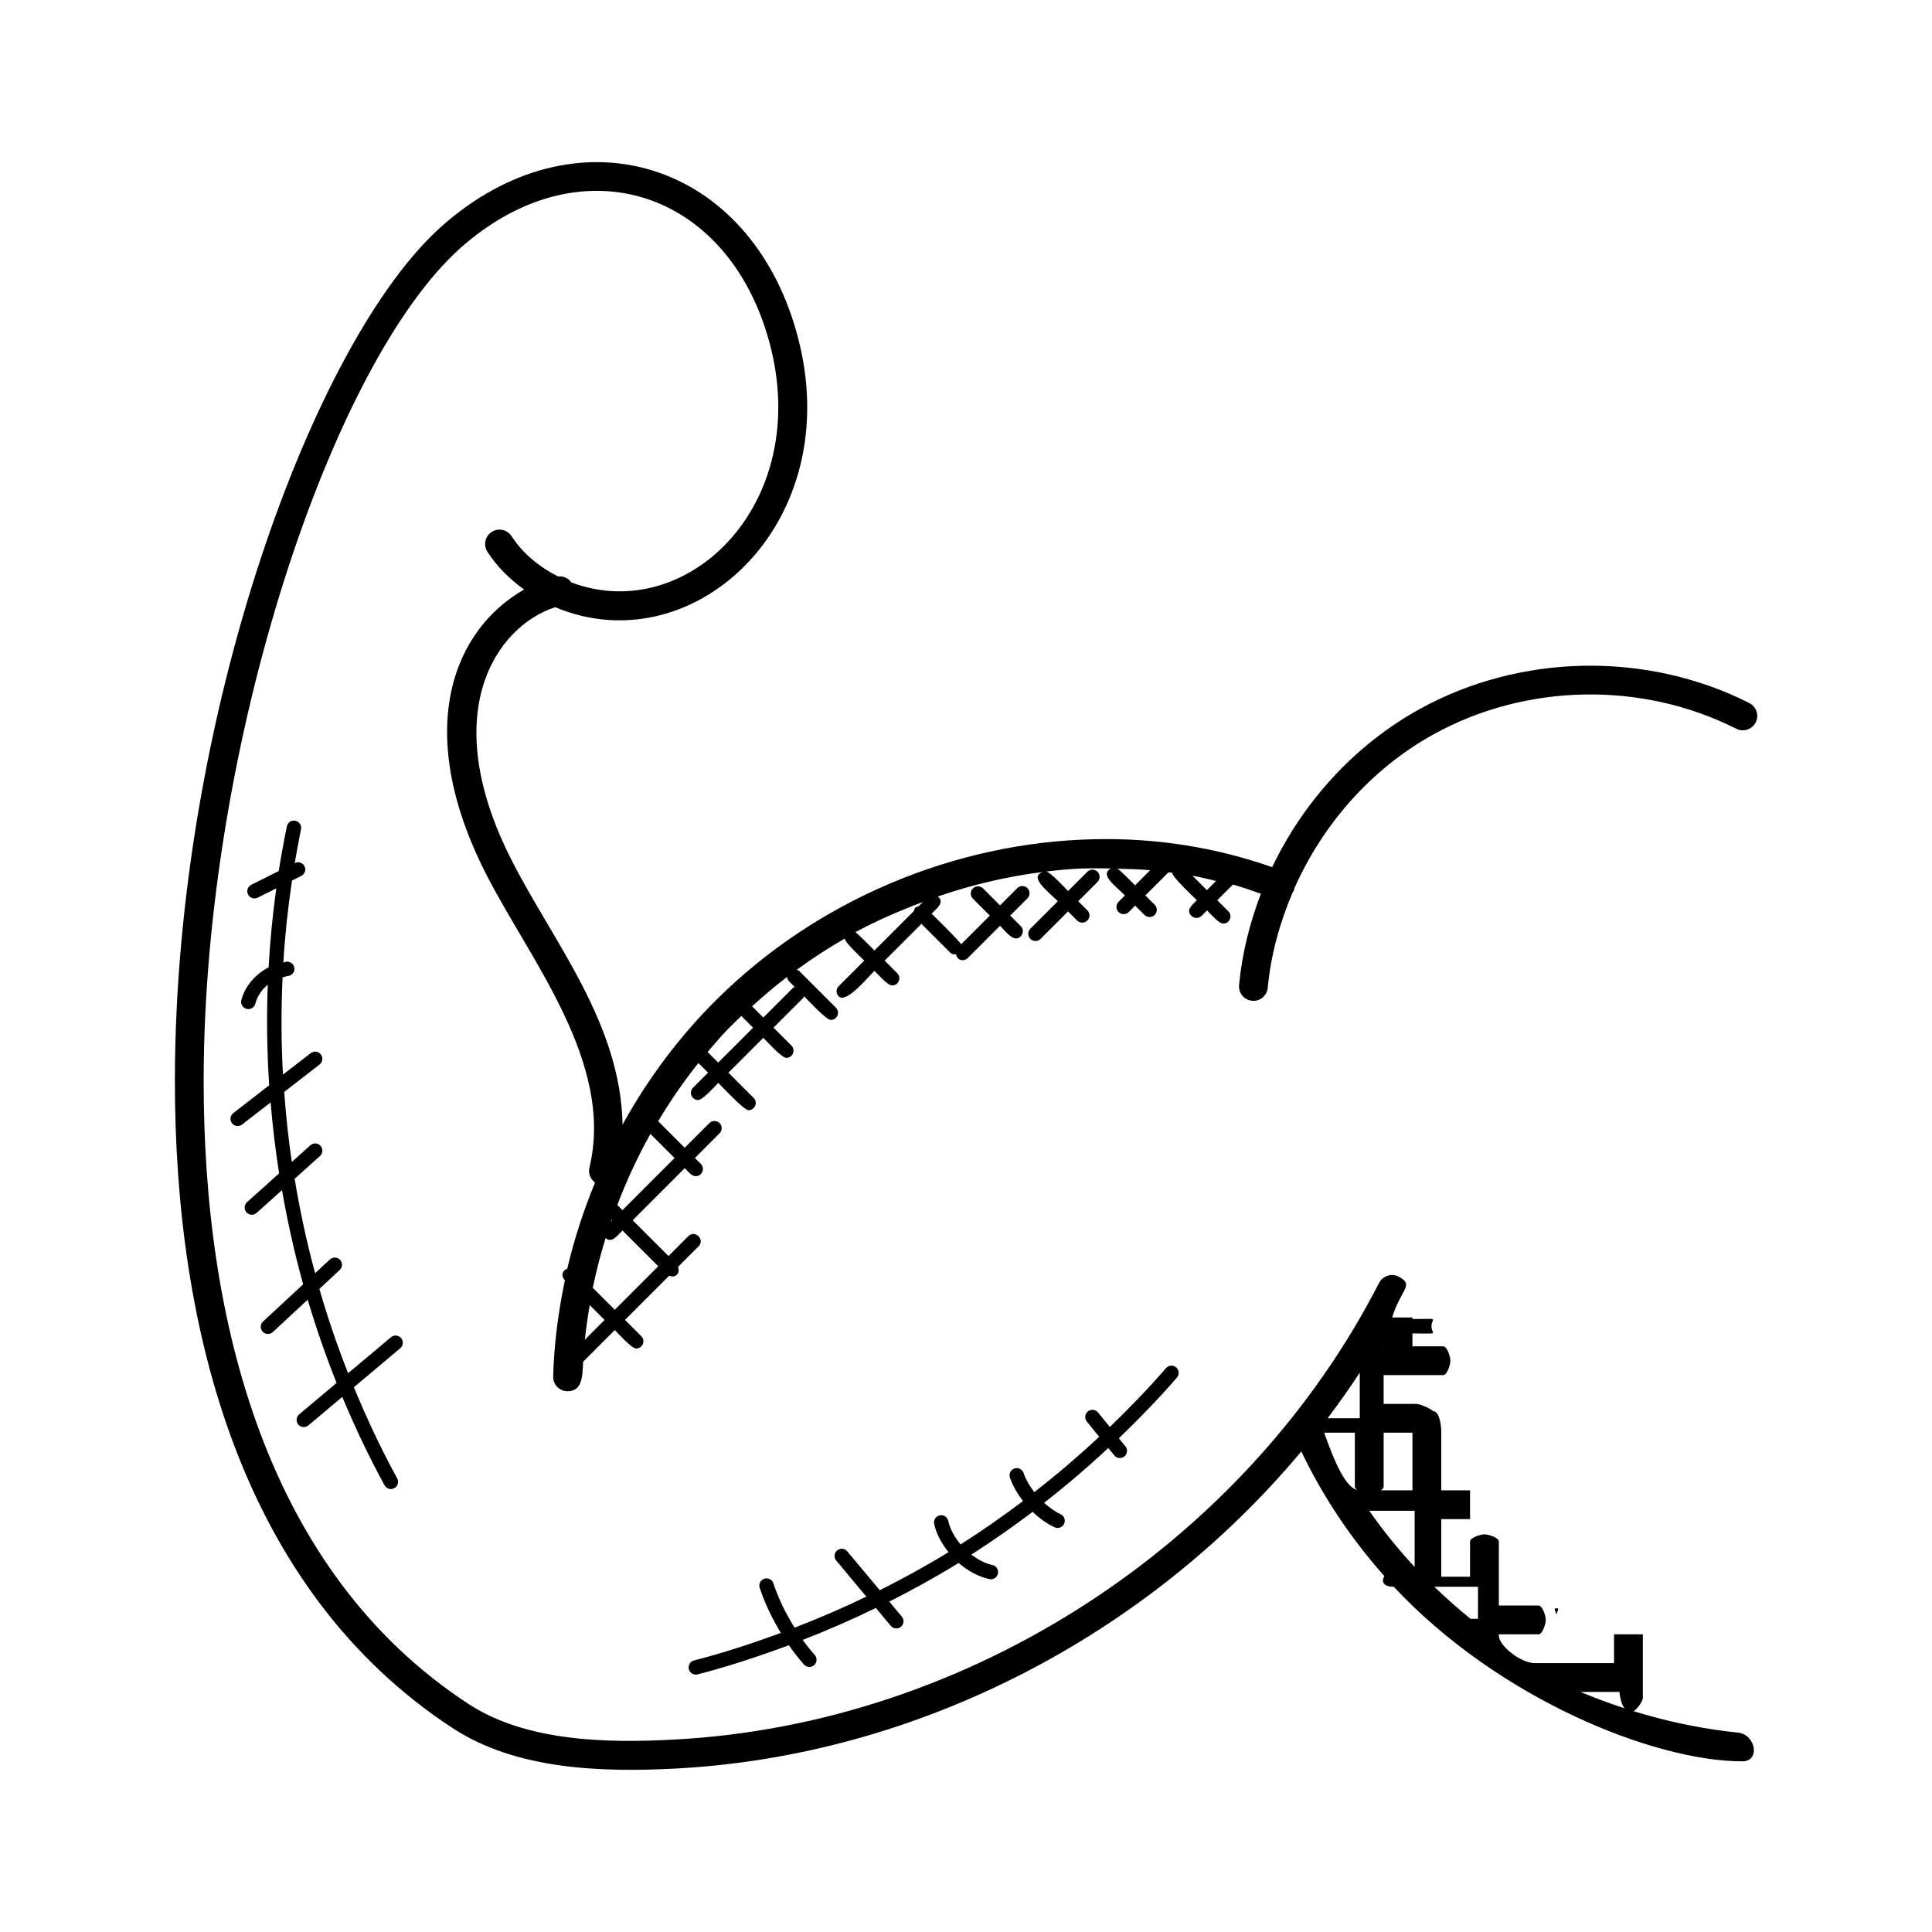 <?xml version="1.0" encoding="UTF-8"?>
<!-- Uploaded to: ICON Repo, www.iconrepo.com, Generator: ICON Repo Mixer Tools -->
<svg fill="#000000" width="800px" height="800px" version="1.1" viewBox="144 144 512 512" xmlns="http://www.w3.org/2000/svg">
 <g>
  <path d="m291.14 304.91c37.234 15.68 79.129-23.664 63.375-74.84-13.566-44.09-58.488-57.059-93.352-26.207-34.09 30.16-70.703 130.19-70.816 226.24-0.082 66.68 17.734 135.39 73.707 171.93 16.77 10.938 39.242 11.695 59.082 10.648 63.969-3.391 124.9-35.16 165.72-84.031 5.754 12.031 13.215 23.121 22.008 33.031-0.863 1.449-0.281 2.824 2.496 2.824 27.648 29.594 68.824 46.266 92.402 46.266 4.777 0 3.566-7.129-1.207-7.617-16.242-1.641-32.824-6.406-48.09-13.609v2.832h16.695s0.418 5.375 3.106 5.375c1.055 0 3.106-2.754 3.106-3.816v-16.824h-7.633v7.633h-15.266v-12.633c0-1.055 1.055-1.91 0-1.91-1.055 0 0 0.855 0 1.91v12.633h-5.695c-3.863 0-9.574-4.672-9.574-7.297v-0.336h10.527c1.055 0 1.91-2.762 1.91-3.816s-0.855-3.816-1.91-3.816l-10.52-0.004v-16.945c0-1.055-2.762-1.91-3.816-1.91-1.055 0-3.816 0.855-3.816 1.91v9.312h-7.633v-15.266h7.633v-7.633h-7.633v-15.527c0-0.809-0.223-5.398-2.168-5.449-0.762-0.777-3.586-1.914-4.32-1.914l-8.781-0.004v-14.145c0-1.488-0.754-1.121 0.121-1.121h7.512-8.137c-1.055 0-1.91 2.762-1.91 3.816 0 1.055 0.855 3.816 1.91 3.816h8.137v7.238c0 1.055-1.055 1.91 0 1.91 1.055 0 0-0.855 0-1.91v-7.238h8.152c1.055 0 1.91-2.762 1.91-3.816 0-1.055-0.855-3.816-1.91-3.816h-8.152v-3.414c7.633 0 5.047 0.441 5.047-1.91 0-2.352 2.586-1.91-5.047-1.91v-8.039 7.633h-5.383c2.383-7.633 6.031-8.602 1.656-10.855-1.863-0.961-4.184-0.129-5.137 1.75-35.594 69.328-108.88 116.84-186.71 120.96-17.266 0.938-39.055 0.703-54.512-9.391-53.723-35.055-70.336-101.64-70.25-165.52 0.105-88.84 33.953-190.18 68.234-220.52 30.816-27.258 69.074-15.977 81 22.734 13.535 44.059-20.551 77.801-51.801 66.051-0.762-1.129-2.09-1.734-3.504-1.586-5.023-2.527-9.383-6.129-12.328-10.672-1.152-1.777-3.527-2.266-5.273-1.129-1.77 1.145-2.273 3.504-1.129 5.273 2.551 3.938 5.91 7.25 9.719 10-18.215 10.312-29.938 36.512-10.008 75.527 11.586 22.68 33.977 49.824 27.328 77.648-0.375 1.551 0.266 3.098 1.48 3.977-3.039 7.406-5.543 15.031-7.359 22.824-1.594 0.625-1.543 2.137-0.695 2.984l0.07 0.07c-1.762 8.383-2.871 16.914-3.113 25.504-0.062 2.106 1.602 3.863 3.703 3.922 4.078 0 4.008-3.762 4.246-7.832l8.383-8.383c0.902 0.902 4.441 4.887 5.672 4.887 1.688 0 2.551-2.055 1.352-3.258l-4.32-4.32 11.719-11.719c1.762 0.734 2.977-0.727 2.312-2.312l5.465-5.465c1.77-1.77-0.91-4.488-2.703-2.703l-5.273 5.273-9.488-9.488 13.801-13.801c0.887 0.887 1.816 2.129 2.914 2.129 1.688 0 2.551-2.055 1.352-3.258l-1.574-1.574 6.535-6.535c0.75-0.75 0.75-1.953 0-2.703s-1.953-0.75-2.703 0l-6.535 6.535-7.039-7.039c3.231-5.359 6.746-10.535 10.672-15.418l2.559 2.559-3.984 3.984c-0.75 0.75-0.75 1.953 0 2.703 0.375 0.375 0.855 0.559 1.352 0.559 1.23 0 4.449-3.656 5.336-4.543 0.961 0.961 6.793 7.238 8.023 7.238 1.688 0 2.551-2.055 1.352-3.258l-6.68-6.68 9.238-9.238c0.93 0.93 4.871 5.312 6.106 5.312 1.688 0 2.551-2.055 1.352-3.258l-4.754-4.754 7.914-7.914c0.121-0.121 0.098-0.289 0.176-0.426 0.961 0.961 5.871 6.305 7.098 6.305 1.688 0 2.551-2.055 1.352-3.258l-9.762-9.762c-0.176-0.176-0.418-0.176-0.641-0.266 4.098-2.984 8.328-5.762 12.727-8.281 0.176 1.168 4.359 4.992 5.191 5.832l-6.777 6.777c-0.75 0.75-0.75 1.953 0 2.703 1.953 1.953 7.441-4.746 9.48-6.777 0.895 0.895 3.481 3.887 4.68 3.887 1.688 0 2.551-2.055 1.352-3.258l-3.328-3.328 9.742-9.742 7.594 7.586c0.496 0.496 0.902 0.551 1.566 0.473 0.367 1.801 2.168 1.945 3.113 1l8.551-8.551c1.77 1.77 3.727 4.566 5.496 2.793 0.75-0.75 0.75-1.953 0-2.703l-2.793-2.793 4.566-4.566c0.75-0.75 0.75-1.953 0-2.703s-1.953-0.75-2.703 0l-4.566 4.566-4.488-4.488c-0.75-0.75-1.953-0.75-2.703 0s-0.75 1.953 0 2.703l4.488 4.488-7.609 7.609c-0.496-0.961-7.016-7.32-7.816-8.113 1.633-1.633 3.481-3.039 1.633-4.559 9.023-3.078 18.32-5.305 27.793-6.481-3.672 1.367 1.199 4.922 4.023 7.742l-7.281 7.281c-0.75 0.75-0.75 1.953 0 2.703 0.375 0.375 0.855 0.559 1.352 0.559s0.977-0.184 1.352-0.559l7.281-7.281 2.414 2.414c0.375 0.375 0.855 0.559 1.352 0.559 0.48 0 0.977-0.184 1.352-0.559 0.75-0.75 0.75-1.953 0-2.703l-2.414-2.414 5.106-5.106c0.75-0.75 0.75-1.953 0-2.703s-1.953-0.75-2.695 0l-5.106 5.106c-0.832-0.832-4.633-4.961-5.769-5.176 8.527-1 11.488-0.855 17.137-0.809-3.137 1.602 1.176 4.617 3.711 7.152l-1.695 1.695c-0.75 0.75-0.75 1.953 0 2.703 0.375 0.375 0.855 0.559 1.352 0.559s0.977-0.184 1.352-0.559l1.695-1.695 2.465 2.465c0.375 0.375 0.855 0.559 1.352 0.559 0.496 0 0.977-0.184 1.352-0.559 0.75-0.75 0.75-1.953 0-2.703l-2.465-2.465 6.129-6.129c0.32 0.039 0.648 0.078 0.977 0.113 0.055 1.215 5.648 6.391 6.543 7.281-1.441 1.441-2.945 2.641-1.441 4.144 0.742 0.742 1.945 0.75 2.703 0l1.441-1.441c0.91 0.91 3.113 3.496 4.289 3.496 1.688 0 2.551-2.055 1.352-3.258l-2.938-2.938 4.152-4.152c2.519 0.695 4.953 1.586 7.41 2.441-2.969 7.754-5.008 15.871-5.785 24.207-0.191 2.098 1.352 3.961 3.441 4.152 0.129 0.008 0.246 0.016 0.367 0.016 1.945 0 3.609-1.48 3.793-3.465 0.816-8.762 3.184-17.258 6.609-25.281 0.113-0.191 0.266-0.336 0.352-0.551 0.062-0.152 0.039-0.312 0.078-0.473 7.551-17.074 20.426-31.746 36.898-40.855 24.512-13.543 55.242-14.113 80.242-1.473 1.863 0.945 4.176 0.191 5.129-1.688 0.953-1.887 0.191-4.176-1.688-5.129-27.215-13.762-60.695-13.137-87.379 1.602-17.105 9.457-30.719 24.402-39.074 41.891-14.742-5.184-30.594-7.785-47.098-7.406-37.227 0.785-73.723 16.273-100.15 42.512-9.855 9.777-18.215 20.984-24.895 33.105-0.551-26.879-18.223-48.184-29.25-69.754-20.168-39.301-4.246-62.285 11.402-67.359zm244.54 259.6v8.488h-1.969c-3.336-2.68-6.527-5.519-9.602-8.488zm-16.785-5.258c-4.359-4.672-8.367-9.648-12.039-14.887h12.039zm-14.543-51.488v12.082h-8.512c2.961-3.93 5.801-7.953 8.512-12.082zm-1.305 15.914v14.312c0 1.055 2.762 1.91 3.816 1.91 1.055 0 3.816-0.855 3.816-1.91v-14.312h7.633v15.266h-14.031c-3.512 0-6.656-7.633-9.359-15.266zm-36.777-146.22-2.434 2.434-3.824-3.824c2.113 0.383 4.18 0.902 6.258 1.391zm-17.465-2.848-4.008 4.016c-0.77-0.77-3.762-3.887-4.664-4.414 2.906 0.055 5.816 0.156 8.672 0.398zm-60.23 8.434-1.137 1.137c-0.969 0.266-0.969 0.281-1.238 1.238l-10.473 10.473c-0.734-0.734-4.184-4.258-5.023-4.863 5.75-3.113 11.758-5.691 17.871-7.984zm-35.977 19.848c0.055 0.398 0.152 0.801 0.457 1.105l1.574 1.574c-0.137 0.082-0.312 0.062-0.426 0.176l-7.914 7.914-2.977-2.977c2.981-2.731 6.066-5.336 9.285-7.793zm-12.137 10.352 3.113 3.113-9.238 9.238-2.816-2.816c5.125-6.016 6.086-6.769 8.941-9.535zm-41.465 85.785c0.312-3.078 0.77-6.121 1.297-9.16l3.93 3.93zm17.375-54.527 6.391 6.391-13.801 13.801-1.367-1.367c2.484-6.473 5.371-12.777 8.777-18.824zm-10.262 22.742 0.145 0.145-0.328 0.328c0.062-0.152 0.133-0.312 0.184-0.473zm2.848 2.848 9.488 9.488-11.52 11.527-5.824-5.824c0.918-4.441 2.039-8.832 3.383-13.16 1.664 1.355 2.938-0.496 4.473-2.031z"/>
  <path d="m455.9 509.07c0.688-0.793 0.594-2.008-0.199-2.695s-2-0.594-2.695 0.191c-4.703 5.441-9.711 10.594-14.887 15.602l-3.129-3.848c-0.672-0.816-1.879-0.945-2.688-0.281-0.816 0.664-0.945 1.871-0.281 2.688l3.273 4.031c-5.504 5.152-11.242 10.047-17.199 14.68-1.191-1.566-2.207-3.258-2.848-5.098-0.352-1-1.434-1.512-2.426-1.176-1 0.344-1.52 1.434-1.176 2.426 0.785 2.266 2.016 4.312 3.457 6.207-5.367 4.039-10.863 7.894-16.535 11.488-1.527-1.848-2.754-3.938-3.281-6.25-0.23-1.023-1.23-1.711-2.289-1.434-1.023 0.23-1.672 1.25-1.434 2.281 0.633 2.777 2.055 5.25 3.793 7.465-5.914 3.625-12.008 6.953-18.207 10.078l-8.609-10.297c-0.672-0.816-1.879-0.922-2.688-0.246-0.809 0.68-0.918 1.879-0.238 2.688l7.977 9.543c-6.231 3.016-12.566 5.746-19.016 8.23-2.32-3.703-4.258-7.648-5.625-11.754-0.336-1-1.414-1.535-2.414-1.207s-1.543 1.414-1.207 2.414c1.383 4.16 3.312 8.168 5.609 11.945-7.566 2.769-15.207 5.297-23 7.289-1.023 0.258-1.641 1.297-1.383 2.32 0.223 0.863 1 1.434 1.848 1.434 0.16 0 0.312-0.016 0.473-0.062 8.199-2.098 16.23-4.777 24.176-7.719 1.25 1.777 2.582 3.504 4.016 5.121 0.383 0.426 0.902 0.641 1.426 0.641 0.449 0 0.902-0.16 1.266-0.48 0.793-0.703 0.855-1.91 0.16-2.695-1.129-1.273-2.191-2.617-3.199-4 6.578-2.551 13.047-5.367 19.391-8.465l3.969 4.746c0.375 0.457 0.918 0.688 1.457 0.688 0.434 0 0.863-0.145 1.223-0.441 0.809-0.68 0.918-1.879 0.238-2.688l-3.336-3.984c6.258-3.176 12.41-6.559 18.383-10.242 2.359 2.008 5.082 3.594 8.137 4.273 0.145 0.031 0.281 0.047 0.418 0.047 0.871 0 1.664-0.602 1.863-1.488 0.23-1.031-0.418-2.055-1.441-2.281-2.055-0.457-3.91-1.504-5.617-2.769 5.574-3.559 10.977-7.352 16.25-11.328 1.727 1.625 3.633 3.062 5.801 4.082 0.258 0.121 0.535 0.184 0.809 0.184 0.719 0 1.406-0.406 1.734-1.098 0.449-0.953 0.039-2.09-0.918-2.543-1.609-0.754-3.047-1.832-4.391-3.023 5.894-4.594 11.566-9.426 17.016-14.527l1.594 1.961c0.375 0.465 0.922 0.703 1.473 0.703 0.426 0 0.848-0.145 1.207-0.426 0.809-0.664 0.938-1.871 0.266-2.688l-1.734-2.129c5.367-5.168 10.543-10.48 15.391-16.082z"/>
  <path d="m250.3 498.62c-0.688-0.816-1.887-0.922-2.695-0.238l-11.352 9.535c-2.879-7.32-5.434-14.777-7.617-22.352l5.383-4.992c0.777-0.719 0.816-1.922 0.105-2.695-0.719-0.77-1.922-0.816-2.703-0.098l-3.914 3.633c-2.231-8.238-4.031-16.594-5.426-25.023l6.719-6.039c0.785-0.703 0.848-1.91 0.145-2.695-0.703-0.793-1.91-0.848-2.695-0.145l-4.922 4.426c-0.91-6.16-1.551-12.359-2.008-18.57l9.367-7.258c0.832-0.641 0.984-1.848 0.336-2.68-0.648-0.84-1.848-0.984-2.68-0.336l-7.356 5.688c-0.48-8.586-0.496-17.184-0.105-25.754 0.473-0.121 0.922-0.328 1.414-0.375 1.055-0.098 1.816-1.031 1.727-2.078-0.105-1.055-1.082-1.785-2.078-1.727-0.297 0.031-0.566 0.176-0.855 0.23 0.441-7.281 1.215-14.527 2.297-21.727l2.457-1.23c0.945-0.473 1.328-1.617 0.855-2.559-0.473-0.938-1.641-1.312-2.559-0.855l-0.031 0.016c0.512-2.992 1.047-5.984 1.664-8.953 0.215-1.031-0.449-2.047-1.473-2.258-1.09-0.223-2.047 0.441-2.266 1.473-0.824 3.93-1.535 7.887-2.168 11.855l-7.281 3.637c-0.945 0.473-1.328 1.617-0.855 2.559 0.336 0.664 1.008 1.055 1.711 1.055 0.289 0 0.582-0.062 0.848-0.199l4.93-2.465c-0.969 6.945-1.648 13.93-2.039 20.945-3.449 1.777-6.246 4.914-7.223 8.664-0.258 1.023 0.352 2.062 1.375 2.328 0.16 0.039 0.32 0.062 0.48 0.062 0.848 0 1.625-0.574 1.848-1.426 0.512-1.977 1.719-3.742 3.297-5.055-0.328 8.879-0.207 17.777 0.383 26.664l-9.527 7.383c-0.832 0.648-0.984 1.848-0.336 2.68 0.375 0.48 0.938 0.742 1.504 0.742 0.414 0 0.816-0.129 1.168-0.398l7.566-5.863c0.527 6.289 1.266 12.566 2.25 18.801l-8.5 7.637c-0.785 0.703-0.848 1.91-0.145 2.695 0.375 0.418 0.895 0.633 1.418 0.633 0.457 0 0.91-0.16 1.273-0.488l6.719-6.031c1.473 8.406 3.328 16.738 5.609 24.953l-10.625 9.855c-0.777 0.719-0.816 1.922-0.105 2.695 0.383 0.406 0.887 0.609 1.406 0.609 0.465 0 0.93-0.168 1.297-0.512l9.23-8.566c2.215 7.473 4.769 14.832 7.656 22.055l-9.922 8.336c-0.801 0.68-0.91 1.887-0.23 2.688 0.383 0.449 0.918 0.68 1.457 0.68 0.434 0 0.871-0.145 1.23-0.449l8.977-7.543c3.344 8 7.047 15.848 11.207 23.426 0.344 0.633 1 0.992 1.672 0.992 0.312 0 0.625-0.078 0.918-0.238 0.922-0.504 1.258-1.664 0.754-2.586-4.281-7.816-8.078-15.902-11.48-24.168l12.297-10.328c0.797-0.672 0.895-1.875 0.223-2.676z"/>
 </g>
</svg>